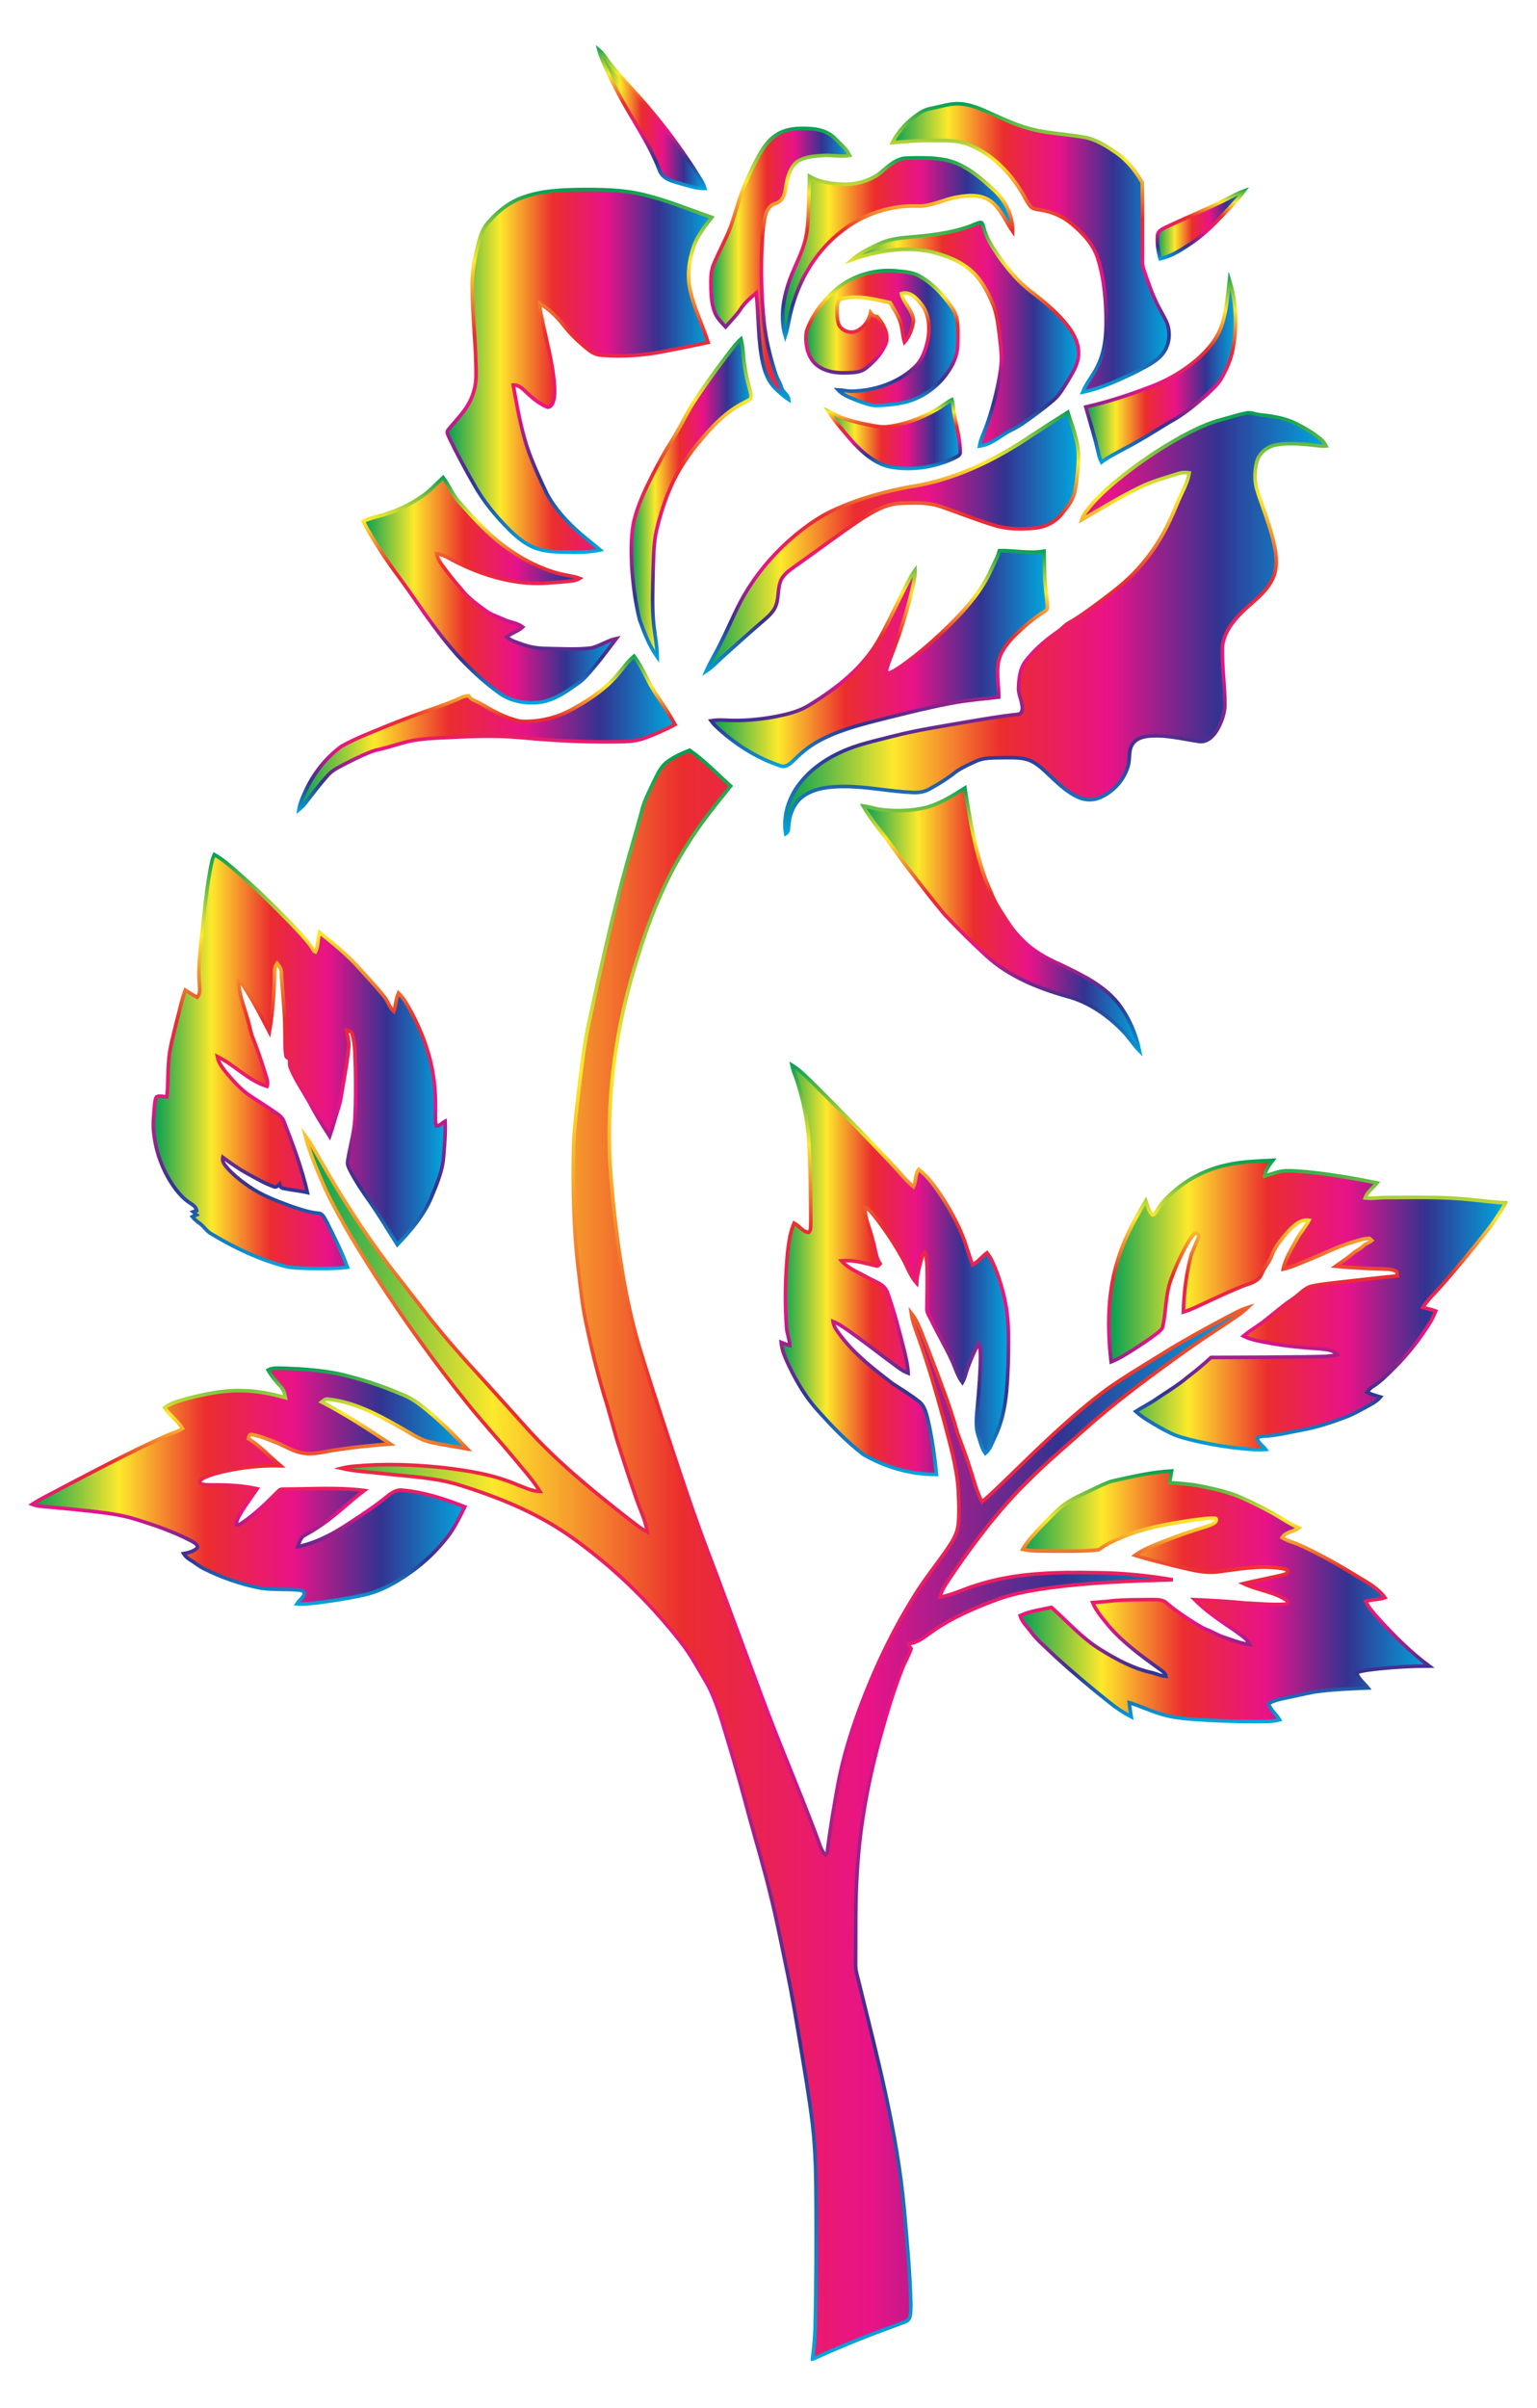 <?xml version="1.0" encoding="utf-8"?>

<!DOCTYPE svg PUBLIC "-//W3C//DTD SVG 1.1//EN" "http://www.w3.org/Graphics/SVG/1.1/DTD/svg11.dtd">
<svg version="1.1" id="Layer_1" xmlns="http://www.w3.org/2000/svg" xmlns:xlink="http://www.w3.org/1999/xlink" x="0px" y="0px"
	 viewBox="0 0 1065.708 1668.309" enable-background="new 0 0 1065.708 1668.309" xml:space="preserve">
<g id="_x23_000000ff">
	<linearGradient id="SVGID_1_" gradientUnits="userSpaceOnUse" x1="415.248" y1="82.588" x2="488.781" y2="82.588">
		<stop  offset="0" style="stop-color:#009E54"/>
		<stop  offset="0.2" style="stop-color:#FDE92B"/>
		<stop  offset="0.4" style="stop-color:#EB2D2E"/>
		<stop  offset="0.6" style="stop-color:#E91388"/>
		<stop  offset="0.8" style="stop-color:#333391"/>
		<stop  offset="1" style="stop-color:#00A8DE"/>
	</linearGradient>
	<linearGradient id="SVGID_2_" gradientUnits="userSpaceOnUse" x1="451.819" y1="131.855" x2="451.819" y2="31.238">
		<stop  offset="0" style="stop-color:#00A8DE"/>
		<stop  offset="0.2" style="stop-color:#333391"/>
		<stop  offset="0.4" style="stop-color:#E91388"/>
		<stop  offset="0.6" style="stop-color:#EB2D2E"/>
		<stop  offset="0.8" style="stop-color:#FDE92B"/>
		<stop  offset="1" style="stop-color:#009E54"/>
	</linearGradient>
	<path fill="url(#SVGID_1_)" stroke="url(#SVGID_2_)" stroke-width="2.5" stroke-miterlimit="10" d="M415.248,34.571
		c3.342,2.767,5.342,6.708,8.1,10c8.6,10.708,18.333,20.433,27.108,30.992
		c11.442,13.508,21.975,27.775,31.542,42.667c2.408,4.033,5.425,7.817,6.783,12.375
		c-6.817,0.025-13.283-2.483-19.775-4.233c-4.758-1.292-10.058-3.367-11.775-8.467
		c-4.533-12.183-11.333-23.317-17.808-34.525c-7.142-11.6-13.583-23.617-19.225-36.017
		C418.339,43.188,416.298,39.046,415.248,34.571z"/>
	<linearGradient id="SVGID_3_" gradientUnits="userSpaceOnUse" x1="618.749" y1="171.793" x2="810.617" y2="171.793">
		<stop  offset="0" style="stop-color:#009E54"/>
		<stop  offset="0.2" style="stop-color:#FDE92B"/>
		<stop  offset="0.4" style="stop-color:#EB2D2E"/>
		<stop  offset="0.6" style="stop-color:#E91388"/>
		<stop  offset="0.8" style="stop-color:#333391"/>
		<stop  offset="1" style="stop-color:#00A8DE"/>
	</linearGradient>
	<linearGradient id="SVGID_4_" gradientUnits="userSpaceOnUse" x1="714.252" y1="273.405" x2="714.252" y2="70.622">
		<stop  offset="0" style="stop-color:#00A8DE"/>
		<stop  offset="0.2" style="stop-color:#333391"/>
		<stop  offset="0.4" style="stop-color:#E91388"/>
		<stop  offset="0.6" style="stop-color:#EB2D2E"/>
		<stop  offset="0.8" style="stop-color:#FDE92B"/>
		<stop  offset="1" style="stop-color:#009E54"/>
	</linearGradient>
	<path fill="url(#SVGID_3_)" stroke="url(#SVGID_4_)" stroke-width="2.5" stroke-miterlimit="10" d="M646.624,74.93
		c6.033-1.158,11.983-3.258,18.2-3.042c7.108,0.258,13.8,2.958,20.217,5.808
		c8.683,3.983,17.375,8.067,26.558,10.792c12.933,3.95,26.575,4.192,39.825,6.542
		c8.517,1.35,15.883,6.258,22.867,11.033c7.483,5.183,13.1,12.558,17.692,20.317
		c0.35,16.042,0.075,32.108,0.192,48.159c0.158,4.142-0.6,8.475,0.95,12.442c2.775,7.917,5.392,15.925,9.108,23.467
		c1.908,3.858,4.142,7.55,6.058,11.408c3.517,6.992,3.05,15.9-1.425,22.358c-4.65,6.458-12.3,9.633-19.05,13.358
		c-11.925,5.692-24.084,11.442-37.084,14.142c2.558-6.592,7.517-11.867,10.425-18.292
		c5.817-11.75,6.108-25.2,5.658-38.033c-0.542-12.2-1.883-24.5-5.6-36.184
		c-3.042-10.017-10.592-17.842-18.467-24.358c-6.25-5.275-14.092-8.425-22.159-9.492
		c-2.083-0.367-4.467-0.558-5.975-2.217c-2.325-2.567-3.667-5.817-5.433-8.75
		c-8.558-14.583-21.1-27.425-36.9-33.959c-8.383-3.65-17.717-2.9-26.625-3.05
		c-9.008-0.175-17.958,0.733-26.909,1.467c4.125-8.25,10.842-15.017,18.4-20.183
		C639.957,76.663,643.232,75.48,646.624,74.93z"/>
	<linearGradient id="SVGID_5_" gradientUnits="userSpaceOnUse" x1="492.909" y1="182.949" x2="589.123" y2="182.949">
		<stop  offset="0" style="stop-color:#009E54"/>
		<stop  offset="0.2" style="stop-color:#FDE92B"/>
		<stop  offset="0.4" style="stop-color:#EB2D2E"/>
		<stop  offset="0.6" style="stop-color:#E91388"/>
		<stop  offset="0.8" style="stop-color:#333391"/>
		<stop  offset="1" style="stop-color:#00A8DE"/>
	</linearGradient>
	<linearGradient id="SVGID_6_" gradientUnits="userSpaceOnUse" x1="541.317" y1="279.461" x2="541.317" y2="87.717">
		<stop  offset="0" style="stop-color:#00A8DE"/>
		<stop  offset="0.2" style="stop-color:#333391"/>
		<stop  offset="0.4" style="stop-color:#E91388"/>
		<stop  offset="0.6" style="stop-color:#EB2D2E"/>
		<stop  offset="0.8" style="stop-color:#FDE92B"/>
		<stop  offset="1" style="stop-color:#009E54"/>
	</linearGradient>
	<path fill="url(#SVGID_5_)" stroke="url(#SVGID_6_)" stroke-width="2.5" stroke-miterlimit="10" d="M538.582,93.296
		c6.517-4.183,14.55-4.65,22.067-4.183c6.717,0.108,13.683,2,18.475,6.958c3.508,3.708,7.725,7,10,11.667
		c-6.125,1.075-12.317-0.45-18.475,0.008c-6.383,0.425-13.4,0.833-18.667,4.883
		c-5.317,5.008-6.392,12.683-7.55,19.533c-0.567,3.75-2.642,7.658-6.517,8.783c-3.683,0.95-6.117,4.283-7.05,7.817
		c-1.45,5.433-1.867,11.067-2.292,16.658c-1.192,19.433-0.758,38.975,1.25,58.342
		c1.325,11.95,4.242,23.692,7.95,35.108c0.975,3.433,3.242,6.308,4.142,9.767c0.933,3.2,4.633,4.767,4.95,8.292
		c-3.467-2.375-6.65-5.15-9.608-8.125c-4.283-4.4-6.7-10.242-8.1-16.133c-3.8-16.283-3-33.142-4.817-49.667
		c-4.1,3.458-8.267,7.025-11.133,11.625c-2.95,4.283-6.683,7.942-10.075,11.875c-2.6-2.842-5.483-5.542-7.092-9.1
		c-2.45-5.308-2.85-11.25-3.067-17c-0.05-5.825-0.492-11.925,1.892-17.408c3.5-8.308,7.925-16.208,11.225-24.608
		c3.142-8.058,5.083-16.517,8.117-24.6c2.917-7.825,6.342-15.458,10.242-22.842
		C528.015,104.305,531.973,97.363,538.582,93.296z"/>
	<linearGradient id="SVGID_7_" gradientUnits="userSpaceOnUse" x1="542.607" y1="171.114" x2="702.113" y2="171.114">
		<stop  offset="0" style="stop-color:#009E54"/>
		<stop  offset="0.2" style="stop-color:#FDE92B"/>
		<stop  offset="0.4" style="stop-color:#EB2D2E"/>
		<stop  offset="0.6" style="stop-color:#E91388"/>
		<stop  offset="0.8" style="stop-color:#333391"/>
		<stop  offset="1" style="stop-color:#00A8DE"/>
	</linearGradient>
	<linearGradient id="SVGID_8_" gradientUnits="userSpaceOnUse" x1="622.36" y1="237.022" x2="622.36" y2="108.123">
		<stop  offset="0" style="stop-color:#00A8DE"/>
		<stop  offset="0.2" style="stop-color:#333391"/>
		<stop  offset="0.4" style="stop-color:#E91388"/>
		<stop  offset="0.6" style="stop-color:#EB2D2E"/>
		<stop  offset="0.8" style="stop-color:#FDE92B"/>
		<stop  offset="1" style="stop-color:#009E54"/>
	</linearGradient>
	<path fill="url(#SVGID_7_)" stroke="url(#SVGID_8_)" stroke-width="2.5" stroke-miterlimit="10" d="M608.749,121.055
		c6.075-4.717,11.908-11.442,20.208-11.525c8.625-0.242,17.35-0.408,25.883,1.133
		c13.658,2.508,24.492,12.025,34.417,21.125c7.9,7.283,13.058,17.567,12.85,28.45
		c-4.883-7.1-8.125-15.725-15.317-20.95c-6.658-4.675-15.275-4.175-22.892-2.75
		c-9.3,1.442-17.842,6.533-27.433,6.233c-18.925-0.683-38.059,5.508-52.834,17.383
		c-19.45,14.925-31.925,37.65-36.508,61.534c-0.775,3.742-1.45,7.517-2.642,11.167
		c-3.475-11.483-1.675-23.933,1.792-35.209c3.242-10.475,9.058-19.975,11.875-30.6
		c1.683-6.242,2.083-12.733,2.325-19.167c0.392-8.567,0.558-17.142,0.808-25.709
		c6.833,4.025,14.883,5.15,22.683,5.475C592.632,128.071,601.473,125.796,608.749,121.055z"/>
	<linearGradient id="SVGID_9_" gradientUnits="userSpaceOnUse" x1="310.146" y1="256.961" x2="493.498" y2="256.961">
		<stop  offset="0" style="stop-color:#009E54"/>
		<stop  offset="0.2" style="stop-color:#FDE92B"/>
		<stop  offset="0.4" style="stop-color:#EB2D2E"/>
		<stop  offset="0.6" style="stop-color:#E91388"/>
		<stop  offset="0.8" style="stop-color:#333391"/>
		<stop  offset="1" style="stop-color:#00A8DE"/>
	</linearGradient>
	<linearGradient id="SVGID_10_" gradientUnits="userSpaceOnUse" x1="402.221" y1="383.846" x2="402.221" y2="130.077">
		<stop  offset="0" style="stop-color:#00A8DE"/>
		<stop  offset="0.2" style="stop-color:#333391"/>
		<stop  offset="0.4" style="stop-color:#E91388"/>
		<stop  offset="0.6" style="stop-color:#EB2D2E"/>
		<stop  offset="0.8" style="stop-color:#FDE92B"/>
		<stop  offset="1" style="stop-color:#009E54"/>
	</linearGradient>
	<path fill="url(#SVGID_9_)" stroke="url(#SVGID_10_)" stroke-width="2.5" stroke-miterlimit="10" d="M359.789,137.846
		c13.117-5.517,27.6-6.233,41.65-6.492c15.058-0.117,30.308-0.033,45.025,3.583
		c16.092,3.9,31.433,10.242,47.034,15.683c-4.95,6.417-10.1,12.925-12.675,20.733
		c-2.933,8.992-4.442,18.717-2.6,28.092c2.5,13.142,8.775,25.092,12.783,37.767
		c-9.658,2.175-19.375,4.075-29.092,5.967c-14.642,3.058-29.692,4.1-44.6,2.967c-3.275-0.175-6.392-1.45-8.925-3.517
		c-7.133-5.567-13.725-11.908-19.117-19.192c-4.333-5.067-9.267-9.742-15.017-13.158
		c-0.05,4.267,1.158,8.383,1.967,12.542c3.025,14.667,7.183,29.2,8.208,44.209c0.133,4.15,0.425,8.55-1.267,12.458
		c-0.667,1.45-2.3,3.267-4.05,2.417c-5.925-2.475-10.775-6.85-15.367-11.233c-2.158-2.075-4.708-4.042-7.883-3.883
		c3.125,16.95,5.908,34.142,12.267,50.259c3.375,8.6,7.192,17.033,11.242,25.342
		c5.683,10.533,13.983,19.442,22.95,27.275c4.517,3.892,9.275,7.5,13.8,11.383
		c-7.817,1.708-15.85,1.6-23.808,1.5c-7.033-0.175-14.25-0.267-20.925-2.767c-7.1-2.517-12.908-7.55-18.233-12.717
		c-9.4-9.392-17.983-19.75-24.467-31.392c-6.025-10.525-11.825-21.192-17.083-32.125
		c-0.767-1.908-2.517-4.217-0.575-6.017c4.917-6.192,10.825-11.7,14.467-18.833
		c2.858-5.367,4.392-11.417,4.583-17.492c0.192-20.85-2.583-41.6-2.658-62.442
		c-0.108-8.483,1.067-16.933,3.058-25.167c1.608-6.65,3.075-13.733,7.658-19.075
		C344.089,147.555,351.272,141.422,359.789,137.846z"/>
	<linearGradient id="SVGID_11_" gradientUnits="userSpaceOnUse" x1="802.479" y1="155.776" x2="862.683" y2="155.776">
		<stop  offset="0" style="stop-color:#009E54"/>
		<stop  offset="0.2" style="stop-color:#FDE92B"/>
		<stop  offset="0.4" style="stop-color:#EB2D2E"/>
		<stop  offset="0.6" style="stop-color:#E91388"/>
		<stop  offset="0.8" style="stop-color:#333391"/>
		<stop  offset="1" style="stop-color:#00A8DE"/>
	</linearGradient>
	<linearGradient id="SVGID_12_" gradientUnits="userSpaceOnUse" x1="833.652" y1="180.75" x2="833.652" y2="129.771">
		<stop  offset="0" style="stop-color:#00A8DE"/>
		<stop  offset="0.2" style="stop-color:#333391"/>
		<stop  offset="0.4" style="stop-color:#E91388"/>
		<stop  offset="0.6" style="stop-color:#EB2D2E"/>
		<stop  offset="0.8" style="stop-color:#FDE92B"/>
		<stop  offset="1" style="stop-color:#009E54"/>
	</linearGradient>
	<path fill="url(#SVGID_11_)" stroke="url(#SVGID_12_)" stroke-width="2.5" stroke-miterlimit="10" d="M847.858,139.305
		c4.925-2.375,9.633-5.25,14.825-7.042c-4.467,6.058-9.875,11.342-14.975,16.85
		c-6.767,7.158-13.85,14.083-22.05,19.592c-6.567,4.408-13.375,8.967-21.242,10.583
		c-1.417-5.3-2.3-10.875-1.792-16.358c0.342-2.758,3.042-4.133,5.267-5.233
		C821.1,151.33,834.733,145.863,847.858,139.305z"/>
	<linearGradient id="SVGID_13_" gradientUnits="userSpaceOnUse" x1="590.94" y1="231.597" x2="747.87" y2="231.597">
		<stop  offset="0" style="stop-color:#009E54"/>
		<stop  offset="0.2" style="stop-color:#FDE92B"/>
		<stop  offset="0.4" style="stop-color:#EB2D2E"/>
		<stop  offset="0.6" style="stop-color:#E91388"/>
		<stop  offset="0.8" style="stop-color:#333391"/>
		<stop  offset="1" style="stop-color:#00A8DE"/>
	</linearGradient>
	<linearGradient id="SVGID_14_" gradientUnits="userSpaceOnUse" x1="667.182" y1="310.522" x2="667.182" y2="152.838">
		<stop  offset="0" style="stop-color:#00A8DE"/>
		<stop  offset="0.2" style="stop-color:#333391"/>
		<stop  offset="0.4" style="stop-color:#E91388"/>
		<stop  offset="0.6" style="stop-color:#EB2D2E"/>
		<stop  offset="0.8" style="stop-color:#FDE92B"/>
		<stop  offset="1" style="stop-color:#009E54"/>
	</linearGradient>
	<path fill="url(#SVGID_13_)" stroke="url(#SVGID_14_)" stroke-width="2.5" stroke-miterlimit="10" d="M671.449,157.147
		c2.85-0.917,5.483-2.508,8.458-3.042c1.4,0.208,1.658,1.85,2.067,2.95c1.683,7.433,5.95,13.892,10.158,20.117
		c6.733,9.483,14.25,18.65,23.7,25.567c9.133,7.125,18.183,14.633,25.192,23.933
		c4.142,5.625,7.4,12.433,6.767,19.592c-0.433,6.667-4.308,12.35-7.542,17.958
		c-2.967,4.658-5.692,9.658-10,13.242c-4.55,3.883-9.325,7.483-14.133,11.025
		c-4.867,3.492-9.683,7.133-15.167,9.608c-7.242,3.658-13.475,10.017-21.817,10.992
		c0.708-4.55,2.95-8.617,4.467-12.908c3.908-10.675,6.858-21.7,8.975-32.867c0.958-5.358,1.917-10.767,1.75-16.233
		c-0.15-5.058-0.817-10.083-1.4-15.108c-0.908-7.333-1.733-14.808-4.667-21.667
		c-3.392-7.925-7.442-15.833-13.825-21.8c-8.067-7.533-18.708-11.55-29.259-14.15
		c-18.142-3.742-36.942-0.417-54.234,5.517c5.383-4.658,11.933-7.717,18.308-10.8
		c6.392-3.133,13.533-4.025,20.542-4.675C643.84,163.255,658.04,161.763,671.449,157.147z"/>
	<linearGradient id="SVGID_15_" gradientUnits="userSpaceOnUse" x1="558.797" y1="234.22" x2="664.207" y2="234.22">
		<stop  offset="0" style="stop-color:#009E54"/>
		<stop  offset="0.2" style="stop-color:#FDE92B"/>
		<stop  offset="0.4" style="stop-color:#EB2D2E"/>
		<stop  offset="0.6" style="stop-color:#E91388"/>
		<stop  offset="0.8" style="stop-color:#333391"/>
		<stop  offset="1" style="stop-color:#00A8DE"/>
	</linearGradient>
	<linearGradient id="SVGID_16_" gradientUnits="userSpaceOnUse" x1="611.502" y1="282.223" x2="611.502" y2="186.217">
		<stop  offset="0" style="stop-color:#00A8DE"/>
		<stop  offset="0.2" style="stop-color:#333391"/>
		<stop  offset="0.4" style="stop-color:#E91388"/>
		<stop  offset="0.6" style="stop-color:#EB2D2E"/>
		<stop  offset="0.8" style="stop-color:#FDE92B"/>
		<stop  offset="1" style="stop-color:#009E54"/>
	</linearGradient>
	<path fill="url(#SVGID_15_)" stroke="url(#SVGID_16_)" stroke-width="2.5" stroke-miterlimit="10" d="M580.648,199.705
		c11.342-9.117,26.367-13.342,40.817-11.992c5.35,0.608,11.033,0.725,15.85,3.45
		c7.133,3.933,13.233,9.567,18.267,15.942c3.375,4.233,7,8.683,7.942,14.183
		c0.95,5.758,0.667,11.625,0.558,17.433c-0.067,8.983-4.817,17.142-10.467,23.808
		c-6.875,7.875-16.125,13.767-26.325,16.2c-6.283,1.392-12.717,2.1-19.15,2.233
		c-4.642,0.158-8.975-1.733-13.267-3.225c-4.842-2.033-10.183-3.658-13.85-7.617
		c3.217,0.125,6.367,0.975,9.6,0.958c15.567-0.383,31.358-5.45,42.967-16.117
		c5.667-4.883,8.208-12.292,9.717-19.392c1.675-8.442,0.958-17.958-4.575-24.909
		c-3.217-4.15-7.925-9.108-13.742-7.267c1.583,6.783,7.8,11.6,8.434,18.683c-0.783,5.358-2.675,10.867-6.267,15.017
		c-1.367-4.342-1.325-8.958-2.683-13.3c-1.525-5.125-4.65-9.533-7.317-14.1
		c-10.825-2.292-22.134-5.475-33.167-2.75c-3.183,0.542-3.458,4.192-3.6,6.775c-0.108,3.6-0.008,7.3,1.042,10.775
		c1.992,5.058,8.908,7.2,13.525,4.408c4.625-2.492,7.558-7.183,8.683-12.233c1.133,1.517,2.583,2.8,4.617,2.683
		c3.975,4.95,8.1,11.517,6.208,18.1c-2.617,6.975-7.875,12.667-13.583,17.308c-4.433,3.842-10.642,3.4-16.108,3.592
		c-7.733,0.033-16.35-1.908-21.3-8.35c-4.258-5.733-5.35-13.467-4.308-20.383
		C563.273,217.872,571.157,207.655,580.648,199.705z"/>
	<linearGradient id="SVGID_17_" gradientUnits="userSpaceOnUse" x1="752.866" y1="257.193" x2="856.693" y2="257.193">
		<stop  offset="0" style="stop-color:#009E54"/>
		<stop  offset="0.2" style="stop-color:#FDE92B"/>
		<stop  offset="0.4" style="stop-color:#EB2D2E"/>
		<stop  offset="0.6" style="stop-color:#E91388"/>
		<stop  offset="0.8" style="stop-color:#333391"/>
		<stop  offset="1" style="stop-color:#00A8DE"/>
	</linearGradient>
	<linearGradient id="SVGID_18_" gradientUnits="userSpaceOnUse" x1="804.625" y1="322.137" x2="804.625" y2="188.191">
		<stop  offset="0" style="stop-color:#00A8DE"/>
		<stop  offset="0.2" style="stop-color:#333391"/>
		<stop  offset="0.4" style="stop-color:#E91388"/>
		<stop  offset="0.6" style="stop-color:#EB2D2E"/>
		<stop  offset="0.8" style="stop-color:#FDE92B"/>
		<stop  offset="1" style="stop-color:#009E54"/>
	</linearGradient>
	<path fill="url(#SVGID_17_)" stroke="url(#SVGID_18_)" stroke-width="2.5" stroke-miterlimit="10" d="M847.2,225.239
		c3.2-10.058,4.042-20.658,5.242-31.092c4.883,15.433,5.4,32.05,2.367,47.9
		c-1.292,7.025-4.242,13.617-7.733,19.8c-2.6,4.692-6.75,8.192-10.6,11.808
		c-8.083,7.108-16.442,14.092-26.034,19.1c-9.983,6.192-19.925,12.475-30.367,17.875
		c-5.525,3.042-11.25,5.783-16.3,9.608c-0.9-1.767-1.617-3.633-2.017-5.575c-2.417-11.033-5.833-21.817-8.892-32.684
		c15.475-3.525,30.575-8.508,45.384-14.183c11.425-4.275,22.1-10.558,31.417-18.433
		C837.266,242.855,844,234.855,847.2,225.239z"/>
	<linearGradient id="SVGID_19_" gradientUnits="userSpaceOnUse" x1="437.74" y1="345.077" x2="520.771" y2="345.077">
		<stop  offset="0" style="stop-color:#009E54"/>
		<stop  offset="0.2" style="stop-color:#FDE92B"/>
		<stop  offset="0.4" style="stop-color:#EB2D2E"/>
		<stop  offset="0.6" style="stop-color:#E91388"/>
		<stop  offset="0.8" style="stop-color:#333391"/>
		<stop  offset="1" style="stop-color:#00A8DE"/>
	</linearGradient>
	<linearGradient id="SVGID_20_" gradientUnits="userSpaceOnUse" x1="479.256" y1="459.259" x2="479.256" y2="232.562">
		<stop  offset="0" style="stop-color:#00A8DE"/>
		<stop  offset="0.2" style="stop-color:#333391"/>
		<stop  offset="0.4" style="stop-color:#E91388"/>
		<stop  offset="0.6" style="stop-color:#EB2D2E"/>
		<stop  offset="0.8" style="stop-color:#FDE92B"/>
		<stop  offset="1" style="stop-color:#009E54"/>
	</linearGradient>
	<path fill="url(#SVGID_19_)" stroke="url(#SVGID_20_)" stroke-width="2.5" stroke-miterlimit="10" d="M503.348,247.222
		c3.342-4.217,6.417-8.708,10.417-12.342c0.825,3.2,1.267,6.483,1.533,9.775c0.633,7.883,1.9,15.725,4.117,23.325
		c0.575,2.675,1.75,5.417,1.225,8.183c-1.933,1.55-4.267,2.458-6.408,3.683
		c-12.158,6.417-21.459,16.825-30.183,27.209c-8.75,10.483-15.975,22.275-20.959,35
		c-3.292,8.367-5.942,16.983-7.975,25.725c-2.017,9.342-1.942,18.95-2.283,28.442
		c-0.225,10.825-0.642,21.667,0.083,32.475c0.567,8.9,2.742,17.633,2.825,26.575
		c-5.508-7.792-9.042-16.817-12.225-25.759c-3.117-12.258-4.617-24.892-5.492-37.5
		c-0.45-9.908-0.567-19.959,1.242-29.75c2.692-11.908,8.042-22.992,13.517-33.834
		c4.158-8,8.425-15.95,13.308-23.542c5.192-8.258,9.317-17.142,14.425-25.45
		C487.656,268.372,495.414,257.731,503.348,247.222z"/>
	<linearGradient id="SVGID_21_" gradientUnits="userSpaceOnUse" x1="574.398" y1="300.798" x2="665.779" y2="300.798">
		<stop  offset="0" style="stop-color:#009E54"/>
		<stop  offset="0.2" style="stop-color:#FDE92B"/>
		<stop  offset="0.4" style="stop-color:#EB2D2E"/>
		<stop  offset="0.6" style="stop-color:#E91388"/>
		<stop  offset="0.8" style="stop-color:#333391"/>
		<stop  offset="1" style="stop-color:#00A8DE"/>
	</linearGradient>
	<linearGradient id="SVGID_22_" gradientUnits="userSpaceOnUse" x1="619.058" y1="325.882" x2="619.058" y2="275.177">
		<stop  offset="0" style="stop-color:#00A8DE"/>
		<stop  offset="0.2" style="stop-color:#333391"/>
		<stop  offset="0.4" style="stop-color:#E91388"/>
		<stop  offset="0.6" style="stop-color:#EB2D2E"/>
		<stop  offset="0.8" style="stop-color:#FDE92B"/>
		<stop  offset="1" style="stop-color:#009E54"/>
	</linearGradient>
	<path fill="url(#SVGID_21_)" stroke="url(#SVGID_22_)" stroke-width="2.5" stroke-miterlimit="10" d="M649.599,283.597
		c3.608-2.008,6.692-4.817,10.417-6.633c0.308,1.142,0.567,2.3,0.775,3.467c0.875,11.25,5.158,22.05,4.983,33.408
		c-0.383,2.175-2.892,2.833-4.55,3.8c-13.125,6-28.058,8.4-42.359,6.175c-11.625-1.742-20.717-10.083-28.333-18.433
		c-5.642-6.617-11.458-13.167-16.133-20.517c3.467,1.575,6.692,3.683,10.325,4.9
		c6.95,2.417,14.183,3.933,21.417,5.275c2.842,0.508,5.75,0.892,8.658,0.625
		C627.132,294.381,638.899,289.731,649.599,283.597z"/>
	<linearGradient id="SVGID_23_" gradientUnits="userSpaceOnUse" x1="489.664" y1="375.339" x2="747.736" y2="375.339">
		<stop  offset="0" style="stop-color:#009E54"/>
		<stop  offset="0.2" style="stop-color:#FDE92B"/>
		<stop  offset="0.4" style="stop-color:#EB2D2E"/>
		<stop  offset="0.6" style="stop-color:#E91388"/>
		<stop  offset="0.8" style="stop-color:#333391"/>
		<stop  offset="1" style="stop-color:#00A8DE"/>
	</linearGradient>
	<linearGradient id="SVGID_24_" gradientUnits="userSpaceOnUse" x1="617.895" y1="468.359" x2="617.895" y2="283.735">
		<stop  offset="0" style="stop-color:#00A8DE"/>
		<stop  offset="0.2" style="stop-color:#333391"/>
		<stop  offset="0.4" style="stop-color:#E91388"/>
		<stop  offset="0.6" style="stop-color:#EB2D2E"/>
		<stop  offset="0.8" style="stop-color:#FDE92B"/>
		<stop  offset="1" style="stop-color:#009E54"/>
	</linearGradient>
	<path fill="url(#SVGID_23_)" stroke="url(#SVGID_24_)" stroke-width="2.5" stroke-miterlimit="10" d="M715.224,301.781
		c8.325-5.467,16.717-10.833,25.159-16.125c2.225,7.125,4.967,14.117,6.442,21.458c1.4,6.858,0.95,13.917,0.225,20.833
		c-0.508,4.592-0.917,9.225-2.083,13.708c-1.575,5.908-5.617,10.7-9.475,15.283
		c-4.5,5.292-11.183,8.333-18.033,8.958c-9.475,0.9-19.275,0.892-28.433-2.025
		c-12.342-3.767-24.308-8.633-36.508-12.817c-8.858-3.175-18.442-2.617-27.675-2.375
		c-10.783,0.4-20.258,6.133-28.983,11.933c-14.383,9.675-28.192,20.15-42.334,30.167
		c-4.258,3.15-9.208,5.933-11.792,10.758c-2.708,5.608-1.517,12.142-3.675,17.917
		c-1.475,4.225-4.933,7.267-8.192,10.15c-9.717,8.358-19.275,16.917-28.792,25.509
		c-3.733,3.375-7.15,7.158-11.408,9.908c3.175-7.1,7.358-13.692,10.667-20.733
		c6.117-12.192,11.058-25.025,18.475-36.533c8.792-13.858,19.825-26.284,32.425-36.783
		c8.542-7.042,17.675-13.5,27.825-18.017c16.4-7.417,33.867-12.292,51.534-15.608
		C661.249,332.856,689.757,318.989,715.224,301.781z"/>
	<linearGradient id="SVGID_25_" gradientUnits="userSpaceOnUse" x1="544.244" y1="431.835" x2="919.433" y2="431.835">
		<stop  offset="0" style="stop-color:#009E54"/>
		<stop  offset="0.2" style="stop-color:#FDE92B"/>
		<stop  offset="0.4" style="stop-color:#EB2D2E"/>
		<stop  offset="0.6" style="stop-color:#E91388"/>
		<stop  offset="0.8" style="stop-color:#333391"/>
		<stop  offset="1" style="stop-color:#00A8DE"/>
	</linearGradient>
	<linearGradient id="SVGID_26_" gradientUnits="userSpaceOnUse" x1="732.213" y1="579.647" x2="732.213" y2="284.755">
		<stop  offset="0" style="stop-color:#00A8DE"/>
		<stop  offset="0.2" style="stop-color:#333391"/>
		<stop  offset="0.4" style="stop-color:#E91388"/>
		<stop  offset="0.6" style="stop-color:#EB2D2E"/>
		<stop  offset="0.8" style="stop-color:#FDE92B"/>
		<stop  offset="1" style="stop-color:#009E54"/>
	</linearGradient>
	<path fill="url(#SVGID_25_)" stroke="url(#SVGID_26_)" stroke-width="2.5" stroke-miterlimit="10" d="M848.15,290.397
		c5.292-1.35,10.483-3.092,15.833-4.183c3.358-0.808,6.542,0.967,9.858,1.225c8.592,0.892,17.35,2.25,25.133,6.217
		c5.767,2.892,11.35,6.225,16.392,10.267c1.767,1.317,3.05,3.133,4.067,5.075c-4.625,0.3-9.175-0.725-13.767-1.058
		c-6.967-0.592-14.058-0.983-20.967,0.325c-6.217,1.167-11.967,5.85-13.4,12.158
		c-1.533,6.533-1.583,13.525,0.575,19.933c3.9,12.2,8.833,24.108,11.583,36.658
		c1.817,8.125,2.575,17.1-1.375,24.733c-4.842,9.508-14,15.517-21.367,22.867
		c-6.317,6.325-12.05,14.15-13.133,23.25c-0.358,13.358,1.7,26.658,1.725,40.025
		c0.017,6.4-2.308,12.6-5.5,18.067c-2.567,4.292-6.908,8.55-12.342,7.783
		c-12.158-1.733-24.408-5.175-36.784-3.475c-3.883,0.608-7.933,2.392-9.858,6c-2.558,4.567-1.15,10.033-2.733,14.875
		c-2.883,9.483-10.183,17.508-19.25,21.45c-4.967,2.2-10.783,1.933-15.642-0.392
		c-8.408-3.892-14.9-10.708-21.575-16.925c-4.15-3.833-8.583-7.825-14.192-9.25
		c-5.417-1.358-11.058-1.025-16.583-1.025c-6.058,0.142-12.4-0.158-18.05,2.408
		c-4.833,2.208-9.758,4.367-14.1,7.458c-5.65,4.533-11.825,8.383-18.183,11.833c-3.433,1.958-7.442,2.6-11.35,2.408
		c-16.183-0.642-32.134-4.233-48.367-4.158c-9.433,0.092-19.533,0.975-27.534,6.492
		c-6.433,4.425-9.675,12.183-10.317,19.759c-0.35,2.267,0.167,5.117-2.167,6.467
		c-1.942-11.358,1.517-23.242,8.067-32.584c7.483-10.683,18.417-18.558,30.183-23.942
		c11.333-5.325,23.675-7.792,35.717-10.942c16.508-4.267,33.392-6.808,50.167-9.758
		c12.383-2.033,24.75-4.283,37.242-5.542c2.075-0.283,2.783-2.692,2.692-4.5
		c-0.117-4.867-2.917-9.275-2.617-14.217c0.275-6.325,1.025-13.175,5.067-18.325
		c6.283-8.125,14.267-14.775,22.675-20.592c2.342-1.55,4.108-3.8,6.442-5.342
		c7.767-4.217,14.783-9.617,21.908-14.808c9.275-7,18.692-13.992,26.442-22.733
		c9.167-9.958,16.608-21.433,22.325-33.684c3.058-6.425,5.458-13.142,8.617-19.517
		c2.083-4.342,4.133-8.783,4.875-13.575c-2.692-0.392-5.442-0.258-8.017,0.65
		c-9.033,2.892-18.283,5.333-26.767,9.667c-13.625,6.725-26.634,14.633-39.767,22.225
		c1.025-3.65,3.592-6.525,5.908-9.417c6.892-8.167,15.067-15.117,23.392-21.759
		c12.442-9.75,25.634-18.567,39.475-26.209C828.141,297.689,837.808,292.997,848.15,290.397z"/>
	<linearGradient id="SVGID_27_" gradientUnits="userSpaceOnUse" x1="251.888" y1="408.9" x2="427.339" y2="408.9">
		<stop  offset="0" style="stop-color:#009E54"/>
		<stop  offset="0.2" style="stop-color:#FDE92B"/>
		<stop  offset="0.4" style="stop-color:#EB2D2E"/>
		<stop  offset="0.6" style="stop-color:#E91388"/>
		<stop  offset="0.8" style="stop-color:#333391"/>
		<stop  offset="1" style="stop-color:#00A8DE"/>
	</linearGradient>
	<linearGradient id="SVGID_28_" gradientUnits="userSpaceOnUse" x1="340.299" y1="488.186" x2="340.299" y2="329.017">
		<stop  offset="0" style="stop-color:#00A8DE"/>
		<stop  offset="0.2" style="stop-color:#333391"/>
		<stop  offset="0.4" style="stop-color:#E91388"/>
		<stop  offset="0.6" style="stop-color:#EB2D2E"/>
		<stop  offset="0.8" style="stop-color:#FDE92B"/>
		<stop  offset="1" style="stop-color:#009E54"/>
	</linearGradient>
	<path fill="url(#SVGID_27_)" stroke="url(#SVGID_28_)" stroke-width="2.5" stroke-miterlimit="10" d="M293.53,343.248
		c5.033-3.6,9.2-8.208,13.725-12.383c4.258,5.558,6.617,12.35,11.517,17.433
		c10.267,11.567,20.817,23.117,33.525,32.059c10.783,7.633,22.733,13.8,35.559,17.125
		c4.658,1.258,9.55,1.558,14.092,3.283c-2.808,1.867-6.342,1.717-9.55,2.192
		c-8.892,0.742-17.825,1.692-26.75,0.983c-16.942-1.308-33.4-6.583-48.542-14.167
		c-4.7-2.192-9.058-5.417-14.292-6.192c0.483,3.758,2.942,6.767,5.042,9.783c4.533,6.2,9.508,12.067,14.558,17.858
		c4.258,4.642,9.433,8.325,14.508,12.008c3.692,2.775,8.2,4,12.325,5.958c4.3,2,9.358,2.317,13.208,5.258
		c-3.25,3.042-7.733,4.075-11.175,6.842c3.358,3.042,7.925,4.008,12.058,5.567c5.8,2.067,12,2.508,18.108,2.567
		c9.583,0.125,19.242,0.792,28.775-0.483c5.925-1.525,11.083-5.192,17.117-6.492
		c-5.133,6.717-10.108,13.567-15.583,20.008c-3.325,3.85-6.5,7.925-10.725,10.842
		c-7.842,5.617-16.05,11.542-25.792,13.167c-10.192,1.45-21.242-0.358-29.6-6.65
		c-10.425-7.558-19.858-16.408-28.584-25.85c-11.375-12.725-21.158-26.733-30.875-40.734
		c-7.892-11.542-16.717-22.433-24.009-34.367c-3.567-5.8-7.333-11.508-10.283-17.65
		c3.067-1.375,6.25-2.467,9.517-3.283C272.88,355.048,283.93,350.206,293.53,343.248z"/>
	<linearGradient id="SVGID_29_" gradientUnits="userSpaceOnUse" x1="493.072" y1="456.273" x2="726.148" y2="456.273">
		<stop  offset="0" style="stop-color:#009E54"/>
		<stop  offset="0.2" style="stop-color:#FDE92B"/>
		<stop  offset="0.4" style="stop-color:#EB2D2E"/>
		<stop  offset="0.6" style="stop-color:#E91388"/>
		<stop  offset="0.8" style="stop-color:#333391"/>
		<stop  offset="1" style="stop-color:#00A8DE"/>
	</linearGradient>
	<linearGradient id="SVGID_30_" gradientUnits="userSpaceOnUse" x1="609.103" y1="532.27" x2="609.103" y2="380.276">
		<stop  offset="0" style="stop-color:#00A8DE"/>
		<stop  offset="0.2" style="stop-color:#333391"/>
		<stop  offset="0.4" style="stop-color:#E91388"/>
		<stop  offset="0.6" style="stop-color:#EB2D2E"/>
		<stop  offset="0.8" style="stop-color:#FDE92B"/>
		<stop  offset="1" style="stop-color:#009E54"/>
	</linearGradient>
	<path fill="url(#SVGID_29_)" stroke="url(#SVGID_30_)" stroke-width="2.5" stroke-miterlimit="10" d="M692.957,381.548
		c10.317-0.275,20.65,2.192,30.942,0.358c0.375,8.067,0.058,16.167,0.975,24.2
		c0.375,4.783,1.225,9.533,1.258,14.333c0.125,1.283-0.525,2.442-1.658,3.033
		c-7.758,4.758-14.65,10.792-21.15,17.125c-5.208,5.417-10.233,11.75-11.267,19.442
		c-0.983,7.658,0.458,15.333,0.458,23.008c-10.642,1.217-21.35,2.042-31.892,4.017
		c-15.075,2.767-29.95,6.458-44.817,10.175c-15.175,3.833-30.575,7.483-44.7,14.417
		c-7.4,3.575-14.1,8.492-19.875,14.333c-2.658,2.383-5.667,5.992-9.683,4.792
		c-17.192-5.575-32.675-15.65-45.725-28.05c-1.008-1.042-1.875-2.2-2.75-3.333c3.333-0.558,6.725-0.558,10.1-0.383
		c11.567,0.658,23.192-0.392,34.584-2.492c7.917-1.567,15.958-3.492,22.942-7.717
		c19.35-11.783,38.142-26.35,49.217-46.559c7.8-13.917,13.933-28.683,21.608-42.667
		c0.858-1.533,1.842-2.992,2.892-4.4c0.108,5.483-1.367,10.808-2.583,16.108
		c-3.767,14.858-8.45,29.492-14.1,43.742c-1.492,3.875-2.958,7.8-3.508,11.942c4.308-0.775,7.808-3.533,11.35-5.908
		c12.2-8.683,23.45-18.633,34.05-29.2c9.192-9.258,17.983-19.125,24.333-30.6
		c2.558-4.525,4.467-9.375,6.85-13.992C691.757,385.456,692.382,383.506,692.957,381.548z"/>
	<linearGradient id="SVGID_31_" gradientUnits="userSpaceOnUse" x1="207.271" y1="507.811" x2="468.048" y2="507.811">
		<stop  offset="0" style="stop-color:#009E54"/>
		<stop  offset="0.2" style="stop-color:#FDE92B"/>
		<stop  offset="0.4" style="stop-color:#EB2D2E"/>
		<stop  offset="0.6" style="stop-color:#E91388"/>
		<stop  offset="0.8" style="stop-color:#333391"/>
		<stop  offset="1" style="stop-color:#00A8DE"/>
	</linearGradient>
	<linearGradient id="SVGID_32_" gradientUnits="userSpaceOnUse" x1="337.634" y1="563.977" x2="337.634" y2="452.854">
		<stop  offset="0" style="stop-color:#00A8DE"/>
		<stop  offset="0.2" style="stop-color:#333391"/>
		<stop  offset="0.4" style="stop-color:#E91388"/>
		<stop  offset="0.6" style="stop-color:#EB2D2E"/>
		<stop  offset="0.8" style="stop-color:#FDE92B"/>
		<stop  offset="1" style="stop-color:#009E54"/>
	</linearGradient>
	<path fill="url(#SVGID_31_)" stroke="url(#SVGID_32_)" stroke-width="2.5" stroke-miterlimit="10" d="M429.131,466.357
		c3.375-4.033,6.408-8.408,10.55-11.717c5.733,7.742,9.15,16.875,14.317,24.975
		c4.833,7.367,9.85,14.65,14.05,22.417c-6.9,3.742-14.133,6.858-21.508,9.533
		c-6.683,2.442-13.908,2.308-20.917,2.408c-21.558,0.308-43.1-0.925-64.559-2.925
		c-18.725-1.742-37.525-0.7-56.259,0.233c-8.408,0.458-16.908,0.917-25.034,3.308
		c-6.592,1.933-13.175,3.925-19.892,5.383c-6.875,2.317-13.358,5.675-19.85,8.883
		c-4.4,2.392-9.225,4.4-12.6,8.25c-5.642,6.183-10.625,12.925-15.783,19.508
		c-1.267,1.633-2.758,3.075-4.375,4.367c0.783-4.892,2.917-9.408,5.008-13.85
		c5.517-11.742,13.892-22.225,24.334-29.942c10.283-5.792,21.417-9.908,32.292-14.433
		c10.783-4.3,21.658-8.383,32.633-12.183c6.25-2.258,12.567-4.4,18.525-7.375c1.517-0.808,3.242-0.975,4.925-1.083
		c1.55,3.083,5.225,3.55,7.908,5.242c8.725,5.125,17.775,10.25,27.75,12.4c12.5,0.758,25.167-2.258,36.125-8.3
		C408.747,484.84,420.414,477.057,429.131,466.357z"/>
	<linearGradient id="SVGID_33_" gradientUnits="userSpaceOnUse" x1="211.663" y1="1077.201" x2="865.183" y2="1077.201">
		<stop  offset="0" style="stop-color:#009E54"/>
		<stop  offset="0.2" style="stop-color:#FDE92B"/>
		<stop  offset="0.4" style="stop-color:#EB2D2E"/>
		<stop  offset="0.6" style="stop-color:#E91388"/>
		<stop  offset="0.8" style="stop-color:#333391"/>
		<stop  offset="1" style="stop-color:#00A8DE"/>
	</linearGradient>
	<linearGradient id="SVGID_34_" gradientUnits="userSpaceOnUse" x1="539.397" y1="1635.821" x2="539.397" y2="518.432">
		<stop  offset="0" style="stop-color:#00A8DE"/>
		<stop  offset="0.2" style="stop-color:#333391"/>
		<stop  offset="0.4" style="stop-color:#E91388"/>
		<stop  offset="0.6" style="stop-color:#EB2D2E"/>
		<stop  offset="0.8" style="stop-color:#FDE92B"/>
		<stop  offset="1" style="stop-color:#009E54"/>
	</linearGradient>
	<path fill="url(#SVGID_33_)" stroke="url(#SVGID_34_)" stroke-width="2.5" stroke-miterlimit="10" d="M463.331,527.332
		c4.6-3.117,9.633-5.567,14.833-7.5c10.35,7.2,19.075,16.383,28.442,24.767
		c-10.733,13.35-21.55,26.7-30.558,41.3c-15.617,24.725-26.3,52.184-34.758,80.084
		c-14.1,45.217-20.742,92.892-18.358,140.242c1.425,21.192,3.675,42.325,6.775,63.342
		c3.225,21.367,7.333,42.658,13.508,63.4c5.183,17.167,10.742,34.217,16.292,51.267
		c9.342,28.159,18.45,56.417,28.792,84.234c13.4,35.15,26.259,70.5,39.4,105.75
		c12.2,33.15,26.333,65.542,38.725,98.626c1.708,4.208,2.558,9.058,5.925,12.358
		c0.742-0.583,1.167-1.325,1.292-2.217c1.917-15.692,4.567-31.283,7.4-46.825
		c3.342-17.759,8.667-35.084,14.883-52.025c10.25-27.492,22.842-54.2,38.475-79.059
		c6.733-10.875,14.809-20.817,22.1-31.3c3.617-5.275,7.242-10.934,7.925-17.442
		c0.85-8.35,0.333-16.767-0.042-25.125c-1.308-16.558-6.2-32.525-10.317-48.534
		c-4.992-18.183-10.283-36.309-16.575-54.092c-2.108-6.167-4.767-12.225-5.658-18.725
		c5.117,6.45,7.333,14.542,10.508,22.008c7.675,20.367,15.883,40.609,21.742,61.592c2.85,7.75,5.817,15.458,8.3,23.342
		c2.7,7.992,4.558,16.325,8.5,23.842c6.617-5.567,12.733-11.7,18.967-17.692
		c21.584-21,43.209-42.159,67.4-60.192c12.792-9.075,26.325-17.067,39.65-25.325
		c13.858-8.592,28.15-16.442,42.542-24.092c5.15-2.667,10.183-5.642,15.742-7.408
		c-4.425,4.258-9.742,7.417-14.75,10.917c-12.058,7.842-23.975,15.908-35.633,24.342
		c-21.792,15.817-43.517,31.834-63.509,49.917c-13.375,11.867-27.017,23.459-39.634,36.15
		c-19.717,19.542-36.475,41.8-52.059,64.7c-3,4.658-6.575,9.167-7.8,14.7
		c8.692-1.592,16.633-5.667,25.058-8.2c27.117-8.883,56.025-9.267,84.267-8.733
		c17.458,0.167,34.85,1.992,52.059,4.858c-28.733,0.858-57.534,1.792-86.042,5.7
		c-13,1.833-26.067,4.117-38.325,8.975c-14.242,5.358-28.308,11.567-40.934,20.15
		c-5.625,3.808-10.958,8.783-18.017,9.567c0.175,1.325,1.142,2.292,1.9,3.342c-1.583,4.833-4.317,9.183-6.15,13.917
		c-5.675,14.333-10.15,29.1-14.292,43.934c-8.833,31.317-15,63.467-16.917,95.992
		c-1.467,21.658-0.942,43.383-1.142,65.075c-0.108,3.867,1.142,7.575,2.05,11.3
		c12.833,52.35,26.817,104.751,31.683,158.601c1.983,22.217,4.067,44.45,4.617,66.759
		c-0.375,3.567,0.55,8.933-3.533,10.633c-4.642,1.925-9.433,3.483-14.117,5.292
		c-17.075,6.25-33.867,13.25-50.425,20.75h-0.2c1.008-8.275,1.908-16.567,1.925-24.909
		c0.675-26.408,0.667-52.825,0.592-79.242c-0.075-19.808-0.192-39.675-2.583-59.358
		c-2.167-17.967-5.3-35.792-8.208-53.65c-2.942-17.367-5.75-34.767-9.425-52
		c-3.775-18.083-7.258-36.233-11.817-54.142c-4.233-17.558-9.467-34.85-14.25-52.259
		c-4.433-16.75-9.025-33.442-14.058-50.017c-4.45-14.333-8.025-29.1-15.233-42.367
		c-2.5-4.425-5.192-8.733-7.717-13.133c-6.625-11.792-15.425-22.15-24.259-32.317
		c-18.742-21.35-39.967-40.559-63.217-56.9c-23.733-16.65-50.95-27.483-78.534-35.917
		c-16.275-4.658-33.3-5.333-50.034-7.242c-9.933-1.192-20.033-1.492-29.808-3.742
		c2.908-0.742,5.892-1.175,8.883-1.442c20.242-1.908,40.659-1.208,60.859,0.892
		c17.6,2.042,35.425,4.742,51.825,11.792c5.258,1.95,10.425,4.633,16.158,4.808
		c-5.025-8.125-11.6-15.133-17.592-22.533c-11.017-13.175-22.634-25.842-33.367-39.242
		c-22.217-27.575-42.842-56.409-62.175-86.059c-12.65-19.683-25.042-39.617-35.25-60.692
		c-5.442-12.392-10.992-24.858-14.392-37.992c4.142,5.475,7.308,11.608,10.792,17.508
		c14.183,25.017,29.742,49.292,47.092,72.242c9.592,12.342,19.242,24.642,28.767,37.033
		c11.225,14.167,23.192,27.725,35.475,40.984c11.183,12.183,22.15,24.567,33.267,36.809
		c20.225,22.117,43.517,41.108,67.025,59.584c4.808,3.617,9.392,7.625,14.75,10.442
		c-1.133-7.992-4.95-15.233-7.483-22.817c-4.033-11.4-7.775-22.9-11.45-34.417
		c-4.108-12.283-6.958-24.925-10.95-37.242c-4.958-16.458-8.983-33.2-12.533-50.017
		c-2.708-12.375-3.883-25.017-5.417-37.575c-3.308-27.442-3.825-55.117-3.358-82.725
		c0.3-12.758,1.792-25.442,3.292-38.1c2.033-16.725,3.808-33.517,7.408-50
		c7.267-34.042,14.875-68.034,23.95-101.642c3.875-14.767,8.483-29.325,12.425-44.067
		c1.5-7.192,5.075-13.683,8.108-20.308C455.589,537.099,458.056,530.94,463.331,527.332z"/>
	<linearGradient id="SVGID_35_" gradientUnits="userSpaceOnUse" x1="598.482" y1="637.078" x2="790.133" y2="637.078">
		<stop  offset="0" style="stop-color:#009E54"/>
		<stop  offset="0.2" style="stop-color:#FDE92B"/>
		<stop  offset="0.4" style="stop-color:#EB2D2E"/>
		<stop  offset="0.6" style="stop-color:#E91388"/>
		<stop  offset="0.8" style="stop-color:#333391"/>
		<stop  offset="1" style="stop-color:#00A8DE"/>
	</linearGradient>
	<linearGradient id="SVGID_36_" gradientUnits="userSpaceOnUse" x1="694.173" y1="732.019" x2="694.173" y2="543.904">
		<stop  offset="0" style="stop-color:#00A8DE"/>
		<stop  offset="0.2" style="stop-color:#333391"/>
		<stop  offset="0.4" style="stop-color:#E91388"/>
		<stop  offset="0.6" style="stop-color:#EB2D2E"/>
		<stop  offset="0.8" style="stop-color:#FDE92B"/>
		<stop  offset="1" style="stop-color:#009E54"/>
	</linearGradient>
	<path fill="url(#SVGID_35_)" stroke="url(#SVGID_36_)" stroke-width="2.5" stroke-miterlimit="10" d="M640.524,559.865
		c10.433-2.408,19.6-8.208,28.525-13.883c3.4,21.592,6.992,43.358,14.525,63.959
		c2.925,6.717,5.333,13.725,9.35,19.908c4.758,7.583,9.467,15.358,16.042,21.55
		c7.383,7.55,16.725,12.733,26.334,16.9c14.192,6.875,29.175,13.825,39.45,26.242
		c7.725,9.742,12.875,21.492,15.383,33.633c-4.167-4.175-7.192-9.317-11.342-13.5
		c-10.825-11.317-24.3-20.592-39.608-24.5c-19.959-5.667-39.842-13.75-55.325-27.95
		c-9.992-9.158-19.6-18.742-28.9-28.592c-8.183-9.7-15.883-19.8-23.642-29.842
		c-7.467-9.5-14.017-19.683-21.675-29.034c-3.967-5.258-7.9-10.583-11.158-16.325
		c4.925,0.692,9.658,2.383,14.633,2.792C622.249,562.099,631.54,561.774,640.524,559.865z"/>
	<linearGradient id="SVGID_37_" gradientUnits="userSpaceOnUse" x1="106.298" y1="735.543" x2="308.742" y2="735.543">
		<stop  offset="0" style="stop-color:#009E54"/>
		<stop  offset="0.2" style="stop-color:#FDE92B"/>
		<stop  offset="0.4" style="stop-color:#EB2D2E"/>
		<stop  offset="0.6" style="stop-color:#E91388"/>
		<stop  offset="0.8" style="stop-color:#333391"/>
		<stop  offset="1" style="stop-color:#00A8DE"/>
	</linearGradient>
	<linearGradient id="SVGID_38_" gradientUnits="userSpaceOnUse" x1="207.52" y1="880.18" x2="207.52" y2="590.418">
		<stop  offset="0" style="stop-color:#00A8DE"/>
		<stop  offset="0.2" style="stop-color:#333391"/>
		<stop  offset="0.4" style="stop-color:#E91388"/>
		<stop  offset="0.6" style="stop-color:#EB2D2E"/>
		<stop  offset="0.8" style="stop-color:#FDE92B"/>
		<stop  offset="1" style="stop-color:#009E54"/>
	</linearGradient>
	<path fill="url(#SVGID_37_)" stroke="url(#SVGID_38_)" stroke-width="2.5" stroke-miterlimit="10" d="M147.071,596.332
		c0.35-1.458,0.917-2.833,1.542-4.175c5.317,2.925,9.892,6.967,14.508,10.867
		c13.025,11.333,25.475,23.308,37.517,35.675c5.158,5.4,10.408,10.775,14.867,16.792
		c1.142,1.292,1.525,3.425,3.208,4.15c1.983-4.275,1.575-9.125,2.8-13.583c9.558,7.633,19.15,15.333,27.3,24.508
		c5.917,6.592,12.033,13.033,17.558,19.967c2.658,3.158,3.55,7.492,6.683,10.283
		c1.45-4.175,1.392-8.742,3.217-12.792c3.892,3.858,6.483,8.75,9.1,13.5
		c7.217,13.708,12.783,28.433,15.1,43.8c1.292,8.3,1.65,16.708,1.492,25.092
		c0.008,3.25-0.275,6.575,0.583,9.758c2.408,0.075,4.033-2.3,6.092-3.3c0.383,8.142-0.375,16.3-1.05,24.408
		c-0.625,9.967-4.75,19.225-8.467,28.35c-5.283,12.6-14.333,23.017-23.642,32.817
		c-6.3-10.108-12.458-20.325-19.267-30.1c-4.933-6.892-9.65-13.967-13.558-21.5c-0.917-1.933-2.075-4-1.592-6.208
		c1.408-9.775,4.508-19.275,5.033-29.175c0.65-11.683,0.592-23.392,0.4-35.092c-0.408-7.95-0.033-16.092-2.217-23.817
		c-0.358-1.908-2.333-2.367-3.933-2.725c0.483,3.85,1.842,7.633,1.45,11.567c-0.667,8.383-2.308,16.65-3.625,24.95
		c-1.125,6.183-1.758,12.5-3.842,18.467c-2.033,6.158-3.567,12.467-5.742,18.575
		c-3.983-6.317-8.05-12.583-11.633-19.134c-4.783-9.517-11.275-18.117-15.408-27.967
		c-0.958-2.058-0.758-4.358-0.667-6.542c-1.017-0.667-2.633-0.95-2.625-2.458c-0.892-5.517-0.492-11.15-0.7-16.708
		c0.067-13.925-1.858-27.733-2.508-41.617c-0.225-2.108-1.717-3.767-2.875-5.425c-1.392,1.783-1.808,4.025-1.825,6.242
		c-0.167,13.817-1.233,27.659-3.567,41.292c-5.542-10.667-11.075-21.367-17.642-31.442
		c-0.958-1.533-2.183-2.858-3.567-3.992c-0.142,8.292,3.167,16.117,5.358,23.983c1.55,4.475,2.35,9.158,3.708,13.692
		c3.7,9.042,6.758,18.325,9.667,27.65c0.758,2.492,1.792,5.15,0.833,7.758c-13.05-3.992-22.384-14.8-34.442-20.667
		c0.917,4.925,4.3,8.767,7.342,12.542c5.142,6.025,10.675,11.908,17.492,16.058c5.4,3.383,10.725,6.892,15.95,10.55
		c2.608,1.575,4.858,3.767,5.75,6.767c6.167,15.8,12.133,31.767,15.925,48.325c-5.5-1.25-11.142-1.675-16.642-2.875
		c-1.508-0.208-2.45-1.425-2.675-2.858c-1.05,1.017-2.325,2.492-3.958,1.658c-6.533-2.292-12.525-5.875-18.575-9.192
		c-5.917-3.242-11.433-7.108-16.817-11.158c-0.742,2.925,1.342,5.333,3.092,7.4
		c4.492,5.017,9.808,9.225,15.358,13c8.7,5.967,18.625,9.75,28.475,13.35c6.292,2.125,12.625,4.4,19.283,5.017
		c3.083,0.033,4.275,3.383,5.65,5.608c5.2,10.425,10.575,20.825,14.558,31.8c-8.942,1.15-17.983,0.867-26.975,0.8
		c-5.817-0.308-11.75-0.083-17.383-1.75c-17.583-4.75-34.2-12.625-49.742-22.025
		c-3.4-1.758-5.317-5.225-8.358-7.417c-1.867-1.358-3.683-2.792-5.092-4.625c0.733-0.325,2.2-0.967,2.942-1.292
		c-0.8-0.717-1.6-1.417-2.408-2.108c0.633-0.217,1.892-0.658,2.525-0.875c-0.492-2.8-3.192-4.142-5.283-5.633
		c-3.608-2.392-6.567-5.6-9.192-9c-8.625-11.483-13.925-25.408-15.367-39.684
		c-0.708-6.342,0.125-12.7,0.658-19.017c0.292-1.833,0.242-3.85,1.325-5.433c2.183-1.142,4.758,0.017,7.092,0.025
		c1.008-7.917,0.6-15.917,1.258-23.858c0.525-9.917,3.508-19.458,5.75-29.075c1.892-7.033,3.308-14.217,5.825-21.058
		c2.717,1.692,5.358,3.517,8.225,4.967c2.333-2.375,1.692-5.883,1.6-8.883c-0.95-10.583,0.275-21.2,1.408-31.725
		C141.863,632.332,143.021,614.099,147.071,596.332z"/>
	<linearGradient id="SVGID_39_" gradientUnits="userSpaceOnUse" x1="541.632" y1="879.843" x2="699.256" y2="879.843">
		<stop  offset="0" style="stop-color:#009E54"/>
		<stop  offset="0.2" style="stop-color:#FDE92B"/>
		<stop  offset="0.4" style="stop-color:#EB2D2E"/>
		<stop  offset="0.6" style="stop-color:#E91388"/>
		<stop  offset="0.8" style="stop-color:#333391"/>
		<stop  offset="1" style="stop-color:#00A8DE"/>
	</linearGradient>
	<linearGradient id="SVGID_40_" gradientUnits="userSpaceOnUse" x1="620.362" y1="1022.877" x2="620.362" y2="735.496">
		<stop  offset="0" style="stop-color:#00A8DE"/>
		<stop  offset="0.2" style="stop-color:#333391"/>
		<stop  offset="0.4" style="stop-color:#E91388"/>
		<stop  offset="0.6" style="stop-color:#EB2D2E"/>
		<stop  offset="0.8" style="stop-color:#FDE92B"/>
		<stop  offset="1" style="stop-color:#009E54"/>
	</linearGradient>
	<path fill="url(#SVGID_39_)" stroke="url(#SVGID_40_)" stroke-width="2.5" stroke-miterlimit="10" d="M549.14,738.058
		c6.333,3.933,11.375,9.5,16.733,14.608c18.067,18,35.892,36.242,53.367,54.817
		c4.708,4.933,8.817,10.467,14.125,14.8c1.958-3.8,1.008-8.533,3.65-11.992
		c6.583,5.017,11.333,11.933,15.9,18.733c7.3,11.358,13.758,23.409,17.717,36.367
		c1.183,3.658,2.325,7.342,3.667,10.967c3.9-2.05,6.583-5.667,10.05-8.292c3.325,4.125,5.108,9.183,7.042,14.05
		c3.183,9.05,5.767,18.367,6.925,27.909c1.275,11.183,0.95,22.458,0.75,33.692c-0.608,17.308-1.358,35.242-8.842,51.192
		c-2.1,4.125-3.317,9-7.025,12.058c-2.6-3.767-3.567-8.292-4.95-12.567c-2.217-6.725-0.933-13.85-0.45-20.733
		c1.033-11.35,1.967-22.725,2.025-34.125c-0.1-2.817,0.033-5.767-1.225-8.35
		c-3.133,4.859-5.167,10.308-7.25,15.675c-1.475,3.633-2.05,7.608-4.042,11.033
		c-3.542-4.717-4.992-10.533-7.533-15.775c-4.125-9.017-9.275-17.517-13.583-26.442
		c-1.333-3.067-3.792-5.9-3.483-9.425c0.108-8.625,0.325-17.25,0.175-25.875c-0.108-4.308-0.217-8.7-1.608-12.825
		c-0.975,1.05-1.733,2.292-2.067,3.7c-1.617,5.842-3.25,11.733-3.608,17.817
		c-4.65-5.15-6.692-11.942-10.133-17.85c-5.917-10.4-12.533-20.433-20.067-29.742c-1.592-1.917-3.233-4-5.75-4.675
		c0.242,7.917,3.842,15.175,5.592,22.8c1.708,5.308,1.8,11.25,4.992,16c-0.75,0.792-1.567,2.117-2.875,1.483
		c-7.8-1.908-15.75-4.35-23.875-3.475c4.817,5.5,11.95,8.1,18.2,11.6c4.883,2.842,11.617,4.442,13.65,10.392
		c4.775,13.258,8.3,26.933,11.767,40.584c1.158,5.042,2.408,10.1,2.592,15.292
		c-5.3-2.033-9.467-6.067-14.075-9.242c-8.917-6.675-17.733-13.5-26.834-19.917
		c-3.583-2.467-7.125-5.1-11.217-6.667c0.567,4.075,3.442,7.217,5.75,10.442
		c9.892,12.85,22.908,22.8,35.667,32.625c6.4,4.142,12.942,8.092,18.883,12.908
		c3.133,2.858,4.283,7.142,5.292,11.117c3.008,12.792,4.833,25.825,6.208,38.875
		c-17.842,0.092-35.575-4.983-50.934-13.983c-11.542-8.85-21.608-19.458-31.334-30.225
		c-8.342-9.142-14.642-19.908-20.017-30.992c-2.425-5.208-4.967-10.517-5.45-16.325
		c1.933,0.783,3.883,1.55,5.908,2.108c-0.042-4.3-1.992-8.275-2.158-12.558
		c-1.292-17.267-0.858-34.642,0.708-51.875c0.833-6.892,1.783-13.908,4.508-20.342
		c3.567,1.867,5.833,5.967,10.05,6.525c1.983-1.642,1.25-4.633,1.533-6.9c-0.083-19.008-0.267-38.034-1.417-57.017
		c-0.875-14.142-3.942-28.067-8.25-41.542C551.381,745.016,549.823,741.675,549.14,738.058z"/>
	<linearGradient id="SVGID_41_" gradientUnits="userSpaceOnUse" x1="768.788" y1="904.211" x2="1043.976" y2="904.211">
		<stop  offset="0" style="stop-color:#009E54"/>
		<stop  offset="0.2" style="stop-color:#FDE92B"/>
		<stop  offset="0.4" style="stop-color:#EB2D2E"/>
		<stop  offset="0.6" style="stop-color:#E91388"/>
		<stop  offset="0.8" style="stop-color:#333391"/>
		<stop  offset="1" style="stop-color:#00A8DE"/>
	</linearGradient>
	<linearGradient id="SVGID_42_" gradientUnits="userSpaceOnUse" x1="906.382" y1="1005.698" x2="906.382" y2="802.566">
		<stop  offset="0" style="stop-color:#00A8DE"/>
		<stop  offset="0.2" style="stop-color:#333391"/>
		<stop  offset="0.4" style="stop-color:#E91388"/>
		<stop  offset="0.6" style="stop-color:#EB2D2E"/>
		<stop  offset="0.8" style="stop-color:#FDE92B"/>
		<stop  offset="1" style="stop-color:#009E54"/>
	</linearGradient>
	<path fill="url(#SVGID_41_)" stroke="url(#SVGID_42_)" stroke-width="2.5" stroke-miterlimit="10" d="M849.925,807.325
		c10.658-2.55,21.658-2.7,32.55-3.35c-2.458,3.25-5,6.65-5.575,10.817c4.85-1.167,9.492-3.442,14.558-3.542
		c4.867-0.158,9.725,0.333,14.575,0.725c16.375,1.617,32.633,4.383,48.759,7.625c-2.758,3.475-6.675,6.1-8.225,10.425
		c5.1,0.675,10.233-0.392,15.358-0.25c19.6-0.067,39.275-0.617,58.792,1.542
		c7.758,0.642,15.458,1.95,23.259,2.025v0.075c-3.95,7.075-8.442,13.842-13.517,20.167
		c-9.825,12.333-19.85,24.525-30.25,36.392c-4.55,5.292-9.842,9.983-13.667,15.875
		c2.958,0.9,6.033,1.408,8.934,2.525c-1.017,2.55-2.142,5.067-3.575,7.425c-7.133,11.683-15.65,22.517-25.367,32.158
		c-4.633,4.567-9.208,9.317-14.75,12.808c-1.608,0.958-2.817,2.392-3.925,3.867
		c2.942,1.525,6.158,2.392,9.333,3.35c-2.867,3.375-6.95,5.233-10.725,7.359c-4.533,2.492-9.1,4.983-13.967,6.758
		c-9.483,3.558-19.142,6.775-29.125,8.583c-8.917,1.642-17.758,3.992-26.85,4.408
		c-1.667,0.133-3.492,0.192-4.817,1.333c0.483,3.392,3.983,5.267,5.908,7.883
		c-7.5,0.508-14.983-0.492-22.433-1.258c-11.842-1.525-23.625-3.717-35.133-6.925
		c-5.767-1.533-11.058-4.35-16.217-7.258c-5.658-3.3-11.45-6.517-16.35-10.908
		c4.558-2.942,9.483-5.275,13.95-8.375c7.392-5.083,15.192-9.625,22.05-15.458
		c5.617-4.25,11.042-8.758,16.217-13.55c22.267-0.017,44.534-0.233,66.792-0.442
		c6.892-0.242,13.883,0.117,20.658-1.408c-2.808-3.817-8.008-3.542-12.2-4.192
		c-11.225-0.717-22.442-1.725-33.517-3.717c-6.508-1.283-13.275-2.075-19.283-5.067
		c4.625-3.975,10.017-6.892,14.775-10.684c6.417-5.008,12.508-10.425,19.292-14.942
		c4.75-3.075,8.392-8.208,14.275-9.192c6.892-1.425,13.934-1.925,20.909-2.808
		c12.475-1.408,24.95-2.858,37.45-4.067c-0.25-1.142,0.3-2.775-1.042-3.342c-3.233-1.533-6.958-1.342-10.442-1.575
		c-10.45-0.175-20.883-0.8-31.283-1.775c4.042-2.85,8.183-5.583,11.933-8.833c2.233-2.008,5.192-3.025,7.275-5.233
		c1.608-1.783,4.158-2.133,5.875-3.758c-0.383-0.358-1.158-1.075-1.542-1.433c-3.95,0.008-7.725,1.375-11.475,2.442
		c-10.467,3.042-20.15,8.108-30.242,12.125c-6,2.333-11.842,5.225-18.15,6.658
		c1.408-7.275,5.609-13.542,9.008-19.992c2.5-4.9,6.275-8.967,8.842-13.808c-5.7-0.883-10.175,3.392-13.875,7.092
		c-4.817,5.408-9.742,11.075-12.192,18.017c-1.417,3.542-4.033,6.417-5.683,9.833c-1.042,1.975-1.75,4.25-3.525,5.733
		c-3.225,2.875-7.608,3.617-11.483,5.242c-7.408,3.008-14.667,6.35-21.908,9.725
		c-6.075,2.808-12.033,5.925-18.442,7.908c0.392-13.458,2.033-26.95,5.567-39.942
		c1.742-3.708,2.95-7.642,4.808-11.3c0.875-1.408-0.75-4.783-2.45-3.108c-3.05,2.733-4.85,6.517-6.858,10.017
		c-3.842,7.217-7.133,14.742-9.867,22.442c-3.608,10.167-3.1,21.134-5.375,31.575
		c-0.342,2.275-2.367,3.642-3.992,5.008c-5.392,4.133-11.05,7.9-16.783,11.55c-4.883,3.033-9.742,6.192-15.117,8.308
		c-2.875-24.375-2.508-49.65,5.4-73.117c4.358-13.65,11.35-26.225,18.608-38.517
		c1.283,3.325,1.892,7.183,4.583,9.758c1.95-0.183,2.592-2.217,3.567-3.592c2.858-5.008,7.142-8.975,11.4-12.767
		C824.2,816.467,836.7,810.275,849.925,807.325z"/>
	<linearGradient id="SVGID_43_" gradientUnits="userSpaceOnUse" x1="22.312" y1="1029.684" x2="323.905" y2="1029.684">
		<stop  offset="0" style="stop-color:#009E54"/>
		<stop  offset="0.2" style="stop-color:#FDE92B"/>
		<stop  offset="0.4" style="stop-color:#EB2D2E"/>
		<stop  offset="0.6" style="stop-color:#E91388"/>
		<stop  offset="0.8" style="stop-color:#333391"/>
		<stop  offset="1" style="stop-color:#00A8DE"/>
	</linearGradient>
	<linearGradient id="SVGID_44_" gradientUnits="userSpaceOnUse" x1="173.518" y1="1112.647" x2="173.518" y2="946.721">
		<stop  offset="0" style="stop-color:#00A8DE"/>
		<stop  offset="0.2" style="stop-color:#333391"/>
		<stop  offset="0.4" style="stop-color:#E91388"/>
		<stop  offset="0.6" style="stop-color:#EB2D2E"/>
		<stop  offset="0.8" style="stop-color:#FDE92B"/>
		<stop  offset="1" style="stop-color:#009E54"/>
	</linearGradient>
	<path fill="url(#SVGID_43_)" stroke="url(#SVGID_44_)" stroke-width="2.5" stroke-miterlimit="10" d="M185.863,949.276
		c3.508-1.917,7.633-1.125,11.45-1.225c12.325,0.458,24.7,1.317,36.825,3.692
		c15.55,3.467,30.767,8.45,45.4,14.758c4.742,1.908,9.075,4.675,13.067,7.85
		c11.375,8.783,21.467,19.067,31.3,29.5c-8.425-1.533-16.925-2.692-25.284-4.575
		c-7.883-1.675-14.4-6.617-21.342-10.4c-15.55-8.825-31.884-17.575-49.959-19.45
		c-1.775-0.417-2.975,1.083-4.258,2c16.567,8.517,32.15,18.792,47.642,29.1
		c-12.333,0.875-24.634,2.158-36.867,3.958c-7.75,0.942-15.458,3.633-23.334,2.383
		c-6.858-0.883-12.683-4.883-19.017-7.317c-5.442-2.125-10.867-4.492-16.633-5.558
		c-1.983-0.767-2.233,1.55-2.625,2.867c8.333,5.05,14.858,12.525,22.3,18.759
		c-12.525-0.317-25.067,0.875-37.309,3.508c-5.3,1.183-10.658,2.425-15.592,4.758c-1.475,0.825-3.833,1.958-2.783,4.025
		c2.933,1.217,6.217,0.875,9.325,0.983c10.108-0.108,20.258,0.517,30.167,2.65c-3.642,5.233-7.4,10.4-10.792,15.808
		c-1.642,2.817-3.583,5.684-3.708,9.059c1.467,0.625,2.792-0.583,4.017-1.217
		c9.35-6.3,17.392-14.267,25.325-22.225c1.217-1.508,3.258-1.067,4.95-1.183
		c18.142-0.067,36.375-1.308,54.442,0.958c-11.15,8.392-20.942,18.533-32.825,25.942
		c-3.033,2.092-6.3,3.808-9.475,5.684c-2.125,1.833-2.908,4.692-3.683,7.292
		c13.133-2.767,25.134-9.217,36.175-16.675c8.65-5.692,17.333-11.375,25.375-17.9
		c3.042-2.5,6.617-5.083,10.792-4.55c14.975,1.325,29.417,6.025,43.334,11.517
		c-3.658,7.358-7.2,14.875-12.35,21.333c-10.792,13.809-24.683,25.167-40.192,33.284
		c-5.992,3.1-12.35,5.508-18.975,6.792c-10.192,2.183-20.492,3.825-30.834,5.092
		c-4.658,0.5-9.35,1.117-14.042,0.717c1.533-2.367,4.075-4.042,5.108-6.708c0.333-1.85-1.683-2.608-3.142-2.767
		c-9.642-1.008-19.458,0.117-29.017-1.8c-12.95-2.658-25.483-7.133-37.317-13
		c-3.433-1.717-6.383-4.217-9.658-6.183c-1.858-1.058-3.375-2.583-4.55-4.342c3.292-0.567,6.717-1.458,9.283-3.725
		c1.367-2.333-1.975-3.775-3.517-4.842c-12.508-6.592-25.95-11.225-39.45-15.342
		c-10.433-3.267-21.358-4.383-32.167-5.667c-9.417-1.05-18.842-1.958-28.275-2.758
		c-3.658-0.342-7.4-0.45-10.858-1.825c6.375-4.167,13.325-7.35,20-10.992
		c24.225-12.658,48.359-25.55,73.342-36.692c3.65-1.583,7.567-2.583,10.9-4.833
		c-3.375-5.45-8.892-9.075-12.4-14.417c4.458-3.4,10.033-4.667,15.308-6.225
		c12.608-3.267,25.542-6.017,38.65-5.558c10.108,0.125,20.05,2.133,29.759,4.825
		c-0.467-2.8-1.217-5.675-3.258-7.758C191.338,957.151,188.196,953.484,185.863,949.276z"/>
	<linearGradient id="SVGID_45_" gradientUnits="userSpaceOnUse" x1="707.324" y1="1106.036" x2="990.942" y2="1106.036">
		<stop  offset="0" style="stop-color:#009E54"/>
		<stop  offset="0.2" style="stop-color:#FDE92B"/>
		<stop  offset="0.4" style="stop-color:#EB2D2E"/>
		<stop  offset="0.6" style="stop-color:#E91388"/>
		<stop  offset="0.8" style="stop-color:#333391"/>
		<stop  offset="1" style="stop-color:#00A8DE"/>
	</linearGradient>
	<linearGradient id="SVGID_46_" gradientUnits="userSpaceOnUse" x1="850.26" y1="1194.087" x2="850.26" y2="1017.904">
		<stop  offset="0" style="stop-color:#00A8DE"/>
		<stop  offset="0.2" style="stop-color:#333391"/>
		<stop  offset="0.4" style="stop-color:#E91388"/>
		<stop  offset="0.6" style="stop-color:#EB2D2E"/>
		<stop  offset="0.8" style="stop-color:#FDE92B"/>
		<stop  offset="1" style="stop-color:#009E54"/>
	</linearGradient>
	<path fill="url(#SVGID_45_)" stroke="url(#SVGID_46_)" stroke-width="2.5" stroke-miterlimit="10" d="M771.341,1026.184
		c13.542-3.008,27.125-6.217,41.025-6.95c-0.45,2.692-0.9,5.383-1.35,8.092c7.408,0.525,14.842,1.008,22.134,2.525
		c10.008,2.008,20.083,4.283,29.375,8.633c5.658,2.592,11.258,5.325,16.758,8.258
		c7.267,3.692,13.808,8.642,21.267,11.983c-3.592,2.7-8.933,2.508-11.567,6.633c3.9,2.667,8.667,3.392,12.85,5.475
		c13.225,6.092,25.958,13.208,38.325,20.883c7.167,4.342,15.058,8.342,20.092,15.267
		c-4.325,1.525-9.017,1.133-13.367,2.558c2.458,5.15,6.575,9.217,10.292,13.475
		c10.383,11.342,21.425,22.158,33.767,31.375c-11.242,0.017-22.475,0.633-33.65,1.742
		c-5.625,0.617-11.308,1.108-16.742,2.758c1.358,4.392,5.2,7.233,8,10.684c-11.142,0.467-22.3,0.858-33.367,2.233
		c-6.917,0.775-13.633,2.65-20.442,4.008c-5.167,1.142-10.558,1.867-15.175,4.617
		c1.333,4.492,5.392,7.25,7.683,11.192c-5.683,1.583-11.65,1.042-17.467,1.208
		c-13.883,0.033-27.767-0.55-41.609-1.492c-7.583-0.575-15.208-1.317-22.517-3.492
		c-7.742-2.183-14.983-5.775-22.667-8.108c0.317,3.275,0.767,6.542,1.342,9.8
		c-5.417-2.85-10.508-6.25-15.25-10.108c-12.992-10.275-25.675-20.942-37.867-32.15
		c-5.458-5.375-11.517-10.192-16.15-16.333c-2.692-3.758-6.4-6.917-7.742-11.492
		c6.833-3.208,14.434-4.075,21.725-5.717c11.217,9.875,21.167,21.367,34.025,29.225
		c11.133,6.917,22.925,13.3,35.858,16.033c3.192,0.817,6.2,2.358,9.55,2.517
		c-0.425-2.258-2.35-3.508-4.067-4.733c-12.633-9.117-25.4-18.35-35.65-30.192
		c-4.075-5.125-8.617-10.1-11.167-16.2c4.65-0.433,9.325-0.558,13.95-1.25
		c8.833-0.817,17.725-0.675,26.592-0.8c3.567,0.142,7.717-0.367,10.575,2.267
		c5.908,5.058,12.392,9.417,18.967,13.575c2.958,1.783,5.85,3.717,9.083,5c3.85,1.267,7.167,3.725,11.05,4.933
		c6.183,2.058,12.317,4.625,18.85,5.358c-2.275-4.325-6.717-6.783-10.467-9.642
		c-9.717-6.583-19.55-13.133-27.9-21.45c11.617,0.583,23.242,1.125,34.817,2.317
		c9.458,0.383,18.983,1.508,28.442,0.758c2.425-0.258,0.967-2.708-0.45-3.275c-8.892-5.45-19.6-6.5-28.942-10.934
		c8.908-2.142,17.925-3.8,26.842-5.925c1.458-0.517,4.525-0.933,3.792-3.167c-1.592-1.092-3.567-1.292-5.4-1.583
		c-14.475-2-29,0.708-43.334,2.567c-9.642,1.133-19.092-1.733-28.392-3.833
		c-9.6-2.425-19.233-4.725-28.692-7.642c5.542-4.1,12.042-6.525,18.375-9.092
		c10.175-4.017,20.483-7.692,30.959-10.842c2.175-0.758,4.517-1.4,6.267-2.983c0.708-0.65,1.442-2.825-0.225-2.742
		c-5.717-0.3-11.417,0.883-17.092,1.508c-16.292,2.542-32.8,5.325-48.017,11.95
		c-5.383,2.292-10.758,4.725-15.408,8.333c-10.325,1.258-20.85,0.842-31.259,0.942
		c-7.158-0.233-14.458,0.333-21.475-1.267c3.292-5.808,8.033-10.583,12.492-15.483
		c4.633-4.8,9.2-9.7,14.342-13.967c6.317-5.275,14.083-8.242,21.367-11.883
		C761.933,1030.051,766.424,1027.551,771.341,1026.184z"/>
</g>
</svg>
